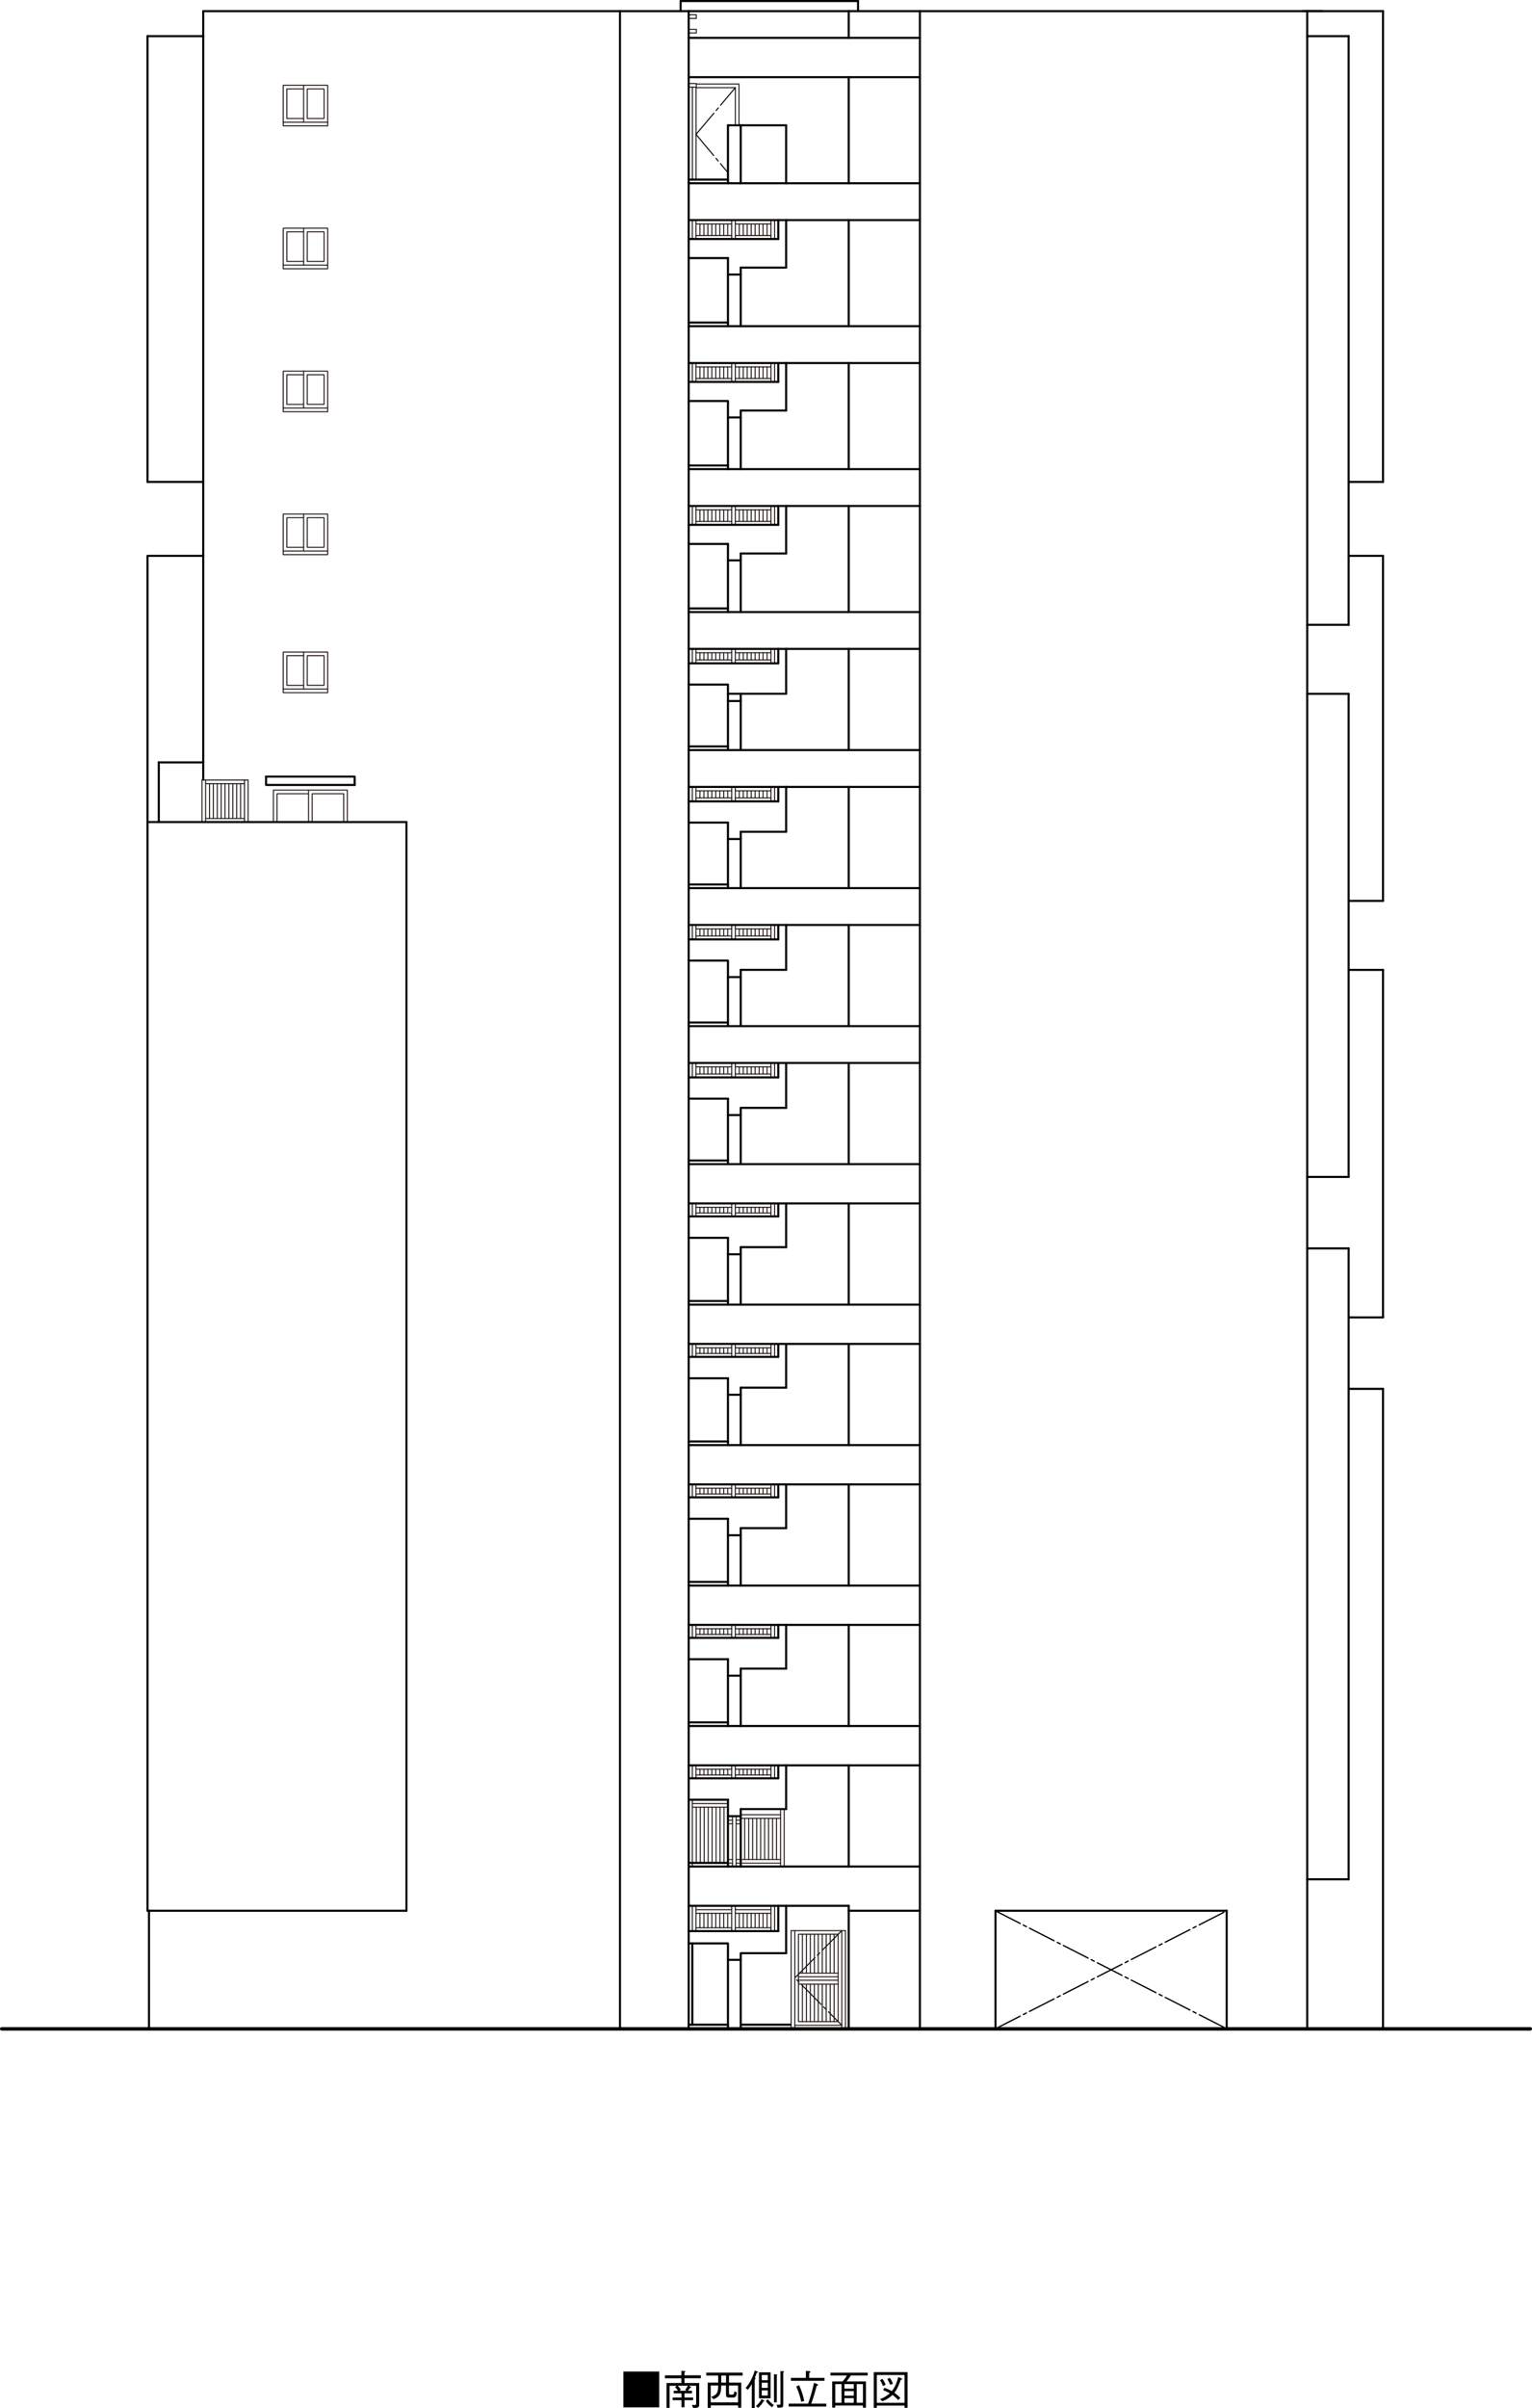 <?xml version="1.0" encoding="UTF-8"?> <svg xmlns="http://www.w3.org/2000/svg" id="_レイヤー_1" data-name="レイヤー 1" viewBox="0 0 442.35 694.87"><defs><style> .cls-1, .cls-2, .cls-3, .cls-4, ._蟒_迚_螟門_邱4, ._蟒_迚_遐_邱2, .GL_4, .cls-5 { stroke-linejoin: round; } .cls-1, .cls-2, .cls-3, .cls-4, .cls-5 { fill: none; } .cls-1, .cls-2, .cls-3, ._蟒_迚_螟門_邱4, ._蟒_迚_遐_邱2, .GL_4, .cls-5 { stroke-linecap: round; } .cls-1, .cls-2, .cls-4, ._蟒_迚_螟門_邱4, ._蟒_迚_遐_邱2, .GL_4, .cls-5 { stroke: #000; } .cls-2, .cls-4, ._蟒_迚_螟門_邱4 { stroke-width: .6px; } .cls-3 { stroke: #231815; } .cls-3, ._蟒_迚_遐_邱2, .cls-5 { stroke-width: .3px; } ._蟒_迚_遐_邱2, .cls-5 { stroke-dasharray: 0 0 0 0 8 1 1 1; } </style></defs><line class="cls-5" x1="287.44" y1="551.43" x2="354.19" y2="585.44"></line><line class="cls-5" x1="200.97" y1="38.78" x2="210.19" y2="49.82"></line><line class="cls-5" x1="287.44" y1="585.44" x2="354.19" y2="551.43"></line><g><rect class="cls-3" x="81.78" y="188.17" width="12.83" height="11.71"></rect><rect class="cls-3" x="88.72" y="189.21" width="4.84" height="8.54"></rect><line class="cls-3" x1="81.78" y1="198.82" x2="94.61" y2="198.82"></line><polyline class="cls-3" points="87.67 189.21 82.83 189.21 82.83 197.76 87.67 197.76"></polyline><line class="cls-3" x1="87.67" y1="198.82" x2="87.67" y2="188.17"></line></g><g><rect class="cls-3" x="81.78" y="148.34" width="12.83" height="11.71"></rect><rect class="cls-3" x="88.72" y="149.39" width="4.84" height="8.54"></rect><line class="cls-3" x1="81.78" y1="159" x2="94.61" y2="159"></line><polyline class="cls-3" points="87.67 149.39 82.83 149.39 82.83 157.93 87.67 157.93"></polyline><line class="cls-3" x1="87.67" y1="159" x2="87.67" y2="148.34"></line></g><g><rect class="cls-3" x="81.78" y="107.1" width="12.83" height="11.71"></rect><rect class="cls-3" x="88.72" y="108.14" width="4.84" height="8.54"></rect><line class="cls-3" x1="81.78" y1="117.75" x2="94.61" y2="117.75"></line><polyline class="cls-3" points="87.67 108.14 82.83 108.14 82.83 116.69 87.67 116.69"></polyline><line class="cls-3" x1="87.67" y1="117.75" x2="87.67" y2="107.1"></line></g><g><rect class="cls-3" x="81.78" y="65.85" width="12.83" height="11.71"></rect><rect class="cls-3" x="88.72" y="66.9" width="4.84" height="8.54"></rect><line class="cls-3" x1="81.78" y1="76.51" x2="94.61" y2="76.51"></line><polyline class="cls-3" points="87.67 66.9 82.83 66.9 82.83 75.44 87.67 75.44"></polyline><line class="cls-3" x1="87.67" y1="76.51" x2="87.67" y2="65.85"></line></g><g><rect class="cls-3" x="81.78" y="24.61" width="12.83" height="11.71"></rect><rect class="cls-3" x="88.72" y="25.66" width="4.84" height="8.54"></rect><line class="cls-3" x1="81.78" y1="35.27" x2="94.61" y2="35.27"></line><polyline class="cls-3" points="87.67 25.66 82.83 25.66 82.83 34.2 87.67 34.2"></polyline><line class="cls-3" x1="87.67" y1="35.27" x2="87.67" y2="24.61"></line></g><g><polyline class="cls-3" points="100.28 237.21 100.28 227.99 78.95 227.99 78.95 237.21"></polyline><polyline class="cls-3" points="90.14 237.21 90.14 229.04 99.23 229.04 99.23 237.21"></polyline><polyline class="cls-3" points="89.09 229.04 80 229.04 80 237.21"></polyline><line class="cls-3" x1="89.09" y1="237.21" x2="89.09" y2="227.99"></line></g><polyline class="cls-3" points="201.07 24.25 213.37 24.25 213.37 36.23"></polyline><line class="cls-3" x1="199.92" y1="51.9" x2="199.92" y2="25.16"></line><polyline class="cls-3" points="200.97 51.9 200.97 25.3 212.32 25.3 212.32 36.23"></polyline><line class="cls-5" x1="200.97" y1="38.78" x2="212.32" y2="25.3"></line><polyline class="cls-5" points="243.05 557.1 229.5 570.74 243.05 584.39"></polyline><g><g><line class="cls-3" x1="222.62" y1="69.03" x2="222.62" y2="63.58"></line><line class="cls-3" x1="223.67" y1="63.58" x2="223.67" y2="69.03"></line></g><line class="cls-3" x1="199.9" y1="69.03" x2="199.9" y2="63.58"></line><line class="cls-3" x1="200.95" y1="63.58" x2="200.95" y2="69.03"></line><line class="cls-3" x1="211.26" y1="69.03" x2="211.26" y2="63.58"></line><line class="cls-3" x1="212.31" y1="63.58" x2="212.31" y2="69.03"></line><g><line class="cls-3" x1="200.95" y1="64.63" x2="211.26" y2="64.63"></line><line class="cls-3" x1="211.26" y1="67.98" x2="200.95" y2="67.98"></line><line class="cls-3" x1="210.12" y1="64.63" x2="210.12" y2="67.98"></line><line class="cls-3" x1="208.97" y1="64.63" x2="208.97" y2="67.98"></line><line class="cls-3" x1="207.83" y1="64.63" x2="207.83" y2="67.98"></line><line class="cls-3" x1="206.68" y1="64.63" x2="206.68" y2="67.98"></line><line class="cls-3" x1="205.53" y1="64.63" x2="205.53" y2="67.98"></line><line class="cls-3" x1="204.39" y1="64.63" x2="204.39" y2="67.98"></line><line class="cls-3" x1="203.24" y1="64.63" x2="203.24" y2="67.98"></line><line class="cls-3" x1="202.1" y1="64.63" x2="202.1" y2="67.98"></line></g><g><line class="cls-3" x1="212.31" y1="64.63" x2="222.62" y2="64.63"></line><line class="cls-3" x1="222.62" y1="67.98" x2="212.31" y2="67.98"></line><line class="cls-3" x1="221.48" y1="64.63" x2="221.48" y2="67.98"></line><line class="cls-3" x1="220.33" y1="64.63" x2="220.33" y2="67.98"></line><line class="cls-3" x1="219.19" y1="64.63" x2="219.19" y2="67.98"></line><line class="cls-3" x1="218.04" y1="64.63" x2="218.04" y2="67.98"></line><line class="cls-3" x1="216.9" y1="64.63" x2="216.9" y2="67.98"></line><line class="cls-3" x1="215.75" y1="64.63" x2="215.75" y2="67.98"></line><line class="cls-3" x1="214.6" y1="64.63" x2="214.6" y2="67.98"></line><line class="cls-3" x1="213.46" y1="64.63" x2="213.46" y2="67.98"></line></g></g><g><g><line class="cls-3" x1="222.62" y1="110.27" x2="222.62" y2="104.83"></line><line class="cls-3" x1="223.67" y1="104.83" x2="223.67" y2="110.27"></line></g><line class="cls-3" x1="199.9" y1="110.27" x2="199.9" y2="104.83"></line><line class="cls-3" x1="200.95" y1="104.83" x2="200.95" y2="110.27"></line><line class="cls-3" x1="211.26" y1="110.27" x2="211.26" y2="104.83"></line><line class="cls-3" x1="212.31" y1="104.83" x2="212.31" y2="110.27"></line><g><line class="cls-3" x1="200.95" y1="105.88" x2="211.26" y2="105.88"></line><line class="cls-3" x1="211.26" y1="109.22" x2="200.95" y2="109.22"></line><line class="cls-3" x1="210.12" y1="105.88" x2="210.12" y2="109.22"></line><line class="cls-3" x1="208.97" y1="105.88" x2="208.97" y2="109.22"></line><line class="cls-3" x1="207.83" y1="105.88" x2="207.83" y2="109.22"></line><line class="cls-3" x1="206.68" y1="105.88" x2="206.68" y2="109.22"></line><line class="cls-3" x1="205.53" y1="105.88" x2="205.53" y2="109.22"></line><line class="cls-3" x1="204.39" y1="105.88" x2="204.39" y2="109.22"></line><line class="cls-3" x1="203.24" y1="105.88" x2="203.24" y2="109.22"></line><line class="cls-3" x1="202.1" y1="105.88" x2="202.1" y2="109.22"></line></g><g><line class="cls-3" x1="212.31" y1="105.88" x2="222.62" y2="105.88"></line><line class="cls-3" x1="222.62" y1="109.22" x2="212.31" y2="109.22"></line><line class="cls-3" x1="221.48" y1="105.88" x2="221.48" y2="109.22"></line><line class="cls-3" x1="220.33" y1="105.88" x2="220.33" y2="109.22"></line><line class="cls-3" x1="219.19" y1="105.88" x2="219.19" y2="109.22"></line><line class="cls-3" x1="218.04" y1="105.88" x2="218.04" y2="109.22"></line><line class="cls-3" x1="216.9" y1="105.88" x2="216.9" y2="109.22"></line><line class="cls-3" x1="215.75" y1="105.88" x2="215.75" y2="109.22"></line><line class="cls-3" x1="214.6" y1="105.88" x2="214.6" y2="109.22"></line><line class="cls-3" x1="213.46" y1="105.88" x2="213.46" y2="109.22"></line></g></g><g><g><line class="cls-3" x1="222.62" y1="151.51" x2="222.62" y2="146.07"></line><line class="cls-3" x1="223.67" y1="146.07" x2="223.67" y2="151.51"></line></g><line class="cls-3" x1="199.9" y1="151.51" x2="199.9" y2="146.07"></line><line class="cls-3" x1="200.95" y1="146.07" x2="200.95" y2="151.51"></line><line class="cls-3" x1="211.26" y1="151.51" x2="211.26" y2="146.07"></line><line class="cls-3" x1="212.31" y1="146.07" x2="212.31" y2="151.51"></line><g><line class="cls-3" x1="200.95" y1="147.12" x2="211.26" y2="147.12"></line><line class="cls-3" x1="211.26" y1="150.47" x2="200.95" y2="150.47"></line><line class="cls-3" x1="210.12" y1="147.12" x2="210.12" y2="150.47"></line><line class="cls-3" x1="208.97" y1="147.12" x2="208.97" y2="150.47"></line><line class="cls-3" x1="207.83" y1="147.12" x2="207.83" y2="150.47"></line><line class="cls-3" x1="206.68" y1="147.12" x2="206.68" y2="150.47"></line><line class="cls-3" x1="205.53" y1="147.12" x2="205.53" y2="150.47"></line><line class="cls-3" x1="204.39" y1="147.12" x2="204.39" y2="150.47"></line><line class="cls-3" x1="203.24" y1="147.12" x2="203.24" y2="150.47"></line><line class="cls-3" x1="202.1" y1="147.12" x2="202.1" y2="150.47"></line></g><g><line class="cls-3" x1="212.31" y1="147.12" x2="222.62" y2="147.12"></line><line class="cls-3" x1="222.62" y1="150.47" x2="212.31" y2="150.47"></line><line class="cls-3" x1="221.48" y1="147.12" x2="221.48" y2="150.47"></line><line class="cls-3" x1="220.33" y1="147.12" x2="220.33" y2="150.47"></line><line class="cls-3" x1="219.19" y1="147.12" x2="219.19" y2="150.47"></line><line class="cls-3" x1="218.04" y1="147.12" x2="218.04" y2="150.47"></line><line class="cls-3" x1="216.9" y1="147.12" x2="216.9" y2="150.47"></line><line class="cls-3" x1="215.75" y1="147.12" x2="215.75" y2="150.47"></line><line class="cls-3" x1="214.6" y1="147.12" x2="214.6" y2="150.47"></line><line class="cls-3" x1="213.46" y1="147.12" x2="213.46" y2="150.47"></line></g></g><g><g><line class="cls-3" x1="222.62" y1="191.48" x2="222.62" y2="187.32"></line><line class="cls-3" x1="223.67" y1="187.32" x2="223.67" y2="191.48"></line></g><line class="cls-3" x1="199.9" y1="191.48" x2="199.9" y2="187.32"></line><line class="cls-3" x1="200.95" y1="187.32" x2="200.95" y2="191.48"></line><line class="cls-3" x1="211.26" y1="191.48" x2="211.26" y2="187.32"></line><line class="cls-3" x1="212.31" y1="187.32" x2="212.31" y2="191.48"></line><g><line class="cls-3" x1="200.95" y1="188.36" x2="211.26" y2="188.36"></line><line class="cls-3" x1="211.26" y1="190.43" x2="200.95" y2="190.43"></line><line class="cls-3" x1="210.12" y1="188.36" x2="210.12" y2="190.43"></line><line class="cls-3" x1="208.97" y1="188.36" x2="208.97" y2="190.43"></line><line class="cls-3" x1="207.83" y1="188.36" x2="207.83" y2="190.43"></line><line class="cls-3" x1="206.68" y1="188.36" x2="206.68" y2="190.43"></line><line class="cls-3" x1="205.53" y1="188.36" x2="205.53" y2="190.43"></line><line class="cls-3" x1="204.39" y1="188.36" x2="204.39" y2="190.43"></line><line class="cls-3" x1="203.24" y1="188.36" x2="203.24" y2="190.43"></line><line class="cls-3" x1="202.1" y1="188.36" x2="202.1" y2="190.43"></line></g><g><line class="cls-3" x1="212.31" y1="188.36" x2="222.62" y2="188.36"></line><line class="cls-3" x1="222.62" y1="190.43" x2="212.31" y2="190.43"></line><line class="cls-3" x1="221.48" y1="188.36" x2="221.48" y2="190.43"></line><line class="cls-3" x1="220.33" y1="188.36" x2="220.33" y2="190.43"></line><line class="cls-3" x1="219.19" y1="188.36" x2="219.19" y2="190.43"></line><line class="cls-3" x1="218.04" y1="188.36" x2="218.04" y2="190.43"></line><line class="cls-3" x1="216.9" y1="188.36" x2="216.9" y2="190.43"></line><line class="cls-3" x1="215.75" y1="188.36" x2="215.75" y2="190.43"></line><line class="cls-3" x1="214.6" y1="188.36" x2="214.6" y2="190.43"></line><line class="cls-3" x1="213.46" y1="188.36" x2="213.46" y2="190.43"></line></g></g><g><g><line class="cls-3" x1="222.62" y1="231.31" x2="222.62" y2="227.14"></line><line class="cls-3" x1="223.67" y1="227.14" x2="223.67" y2="231.31"></line></g><line class="cls-3" x1="199.9" y1="231.31" x2="199.9" y2="227.14"></line><line class="cls-3" x1="200.95" y1="227.14" x2="200.95" y2="231.31"></line><line class="cls-3" x1="211.26" y1="231.31" x2="211.26" y2="227.14"></line><line class="cls-3" x1="212.31" y1="227.14" x2="212.31" y2="231.31"></line><g><line class="cls-3" x1="200.95" y1="228.19" x2="211.26" y2="228.19"></line><line class="cls-3" x1="211.26" y1="230.26" x2="200.95" y2="230.26"></line><line class="cls-3" x1="210.12" y1="228.19" x2="210.12" y2="230.26"></line><line class="cls-3" x1="208.97" y1="228.19" x2="208.97" y2="230.26"></line><line class="cls-3" x1="207.83" y1="228.19" x2="207.83" y2="230.26"></line><line class="cls-3" x1="206.68" y1="228.19" x2="206.68" y2="230.26"></line><line class="cls-3" x1="205.53" y1="228.19" x2="205.53" y2="230.26"></line><line class="cls-3" x1="204.39" y1="228.19" x2="204.39" y2="230.26"></line><line class="cls-3" x1="203.24" y1="228.19" x2="203.24" y2="230.26"></line><line class="cls-3" x1="202.1" y1="228.19" x2="202.1" y2="230.26"></line></g><g><line class="cls-3" x1="212.31" y1="228.19" x2="222.62" y2="228.19"></line><line class="cls-3" x1="222.62" y1="230.26" x2="212.31" y2="230.26"></line><line class="cls-3" x1="221.48" y1="228.19" x2="221.48" y2="230.26"></line><line class="cls-3" x1="220.33" y1="228.19" x2="220.33" y2="230.26"></line><line class="cls-3" x1="219.19" y1="228.19" x2="219.19" y2="230.26"></line><line class="cls-3" x1="218.04" y1="228.19" x2="218.04" y2="230.26"></line><line class="cls-3" x1="216.9" y1="228.19" x2="216.9" y2="230.26"></line><line class="cls-3" x1="215.75" y1="228.19" x2="215.75" y2="230.26"></line><line class="cls-3" x1="214.6" y1="228.19" x2="214.6" y2="230.26"></line><line class="cls-3" x1="213.46" y1="228.19" x2="213.46" y2="230.26"></line></g></g><g><g><line class="cls-3" x1="222.62" y1="271.14" x2="222.62" y2="266.97"></line><line class="cls-3" x1="223.67" y1="266.97" x2="223.67" y2="271.14"></line></g><line class="cls-3" x1="199.9" y1="271.14" x2="199.9" y2="266.97"></line><line class="cls-3" x1="200.95" y1="266.97" x2="200.95" y2="271.14"></line><line class="cls-3" x1="211.26" y1="271.14" x2="211.26" y2="266.97"></line><line class="cls-3" x1="212.31" y1="266.97" x2="212.31" y2="271.14"></line><g><line class="cls-3" x1="200.95" y1="268.02" x2="211.26" y2="268.02"></line><line class="cls-3" x1="211.26" y1="270.09" x2="200.95" y2="270.09"></line><line class="cls-3" x1="210.12" y1="268.02" x2="210.12" y2="270.09"></line><line class="cls-3" x1="208.97" y1="268.02" x2="208.97" y2="270.09"></line><line class="cls-3" x1="207.83" y1="268.02" x2="207.83" y2="270.09"></line><line class="cls-3" x1="206.68" y1="268.02" x2="206.68" y2="270.09"></line><line class="cls-3" x1="205.53" y1="268.02" x2="205.53" y2="270.09"></line><line class="cls-3" x1="204.39" y1="268.02" x2="204.39" y2="270.09"></line><line class="cls-3" x1="203.24" y1="268.02" x2="203.24" y2="270.09"></line><line class="cls-3" x1="202.1" y1="268.02" x2="202.1" y2="270.09"></line></g><g><line class="cls-3" x1="212.31" y1="268.02" x2="222.62" y2="268.02"></line><line class="cls-3" x1="222.62" y1="270.09" x2="212.31" y2="270.09"></line><line class="cls-3" x1="221.48" y1="268.02" x2="221.48" y2="270.09"></line><line class="cls-3" x1="220.33" y1="268.02" x2="220.33" y2="270.09"></line><line class="cls-3" x1="219.19" y1="268.02" x2="219.19" y2="270.09"></line><line class="cls-3" x1="218.04" y1="268.02" x2="218.04" y2="270.09"></line><line class="cls-3" x1="216.9" y1="268.02" x2="216.9" y2="270.09"></line><line class="cls-3" x1="215.75" y1="268.02" x2="215.75" y2="270.09"></line><line class="cls-3" x1="214.6" y1="268.02" x2="214.6" y2="270.09"></line><line class="cls-3" x1="213.46" y1="268.02" x2="213.46" y2="270.09"></line></g></g><line class="cls-3" x1="58.32" y1="237.21" x2="58.32" y2="225.09"></line><line class="cls-3" x1="59.37" y1="225.09" x2="59.37" y2="237.21"></line><line class="cls-3" x1="70.58" y1="237.21" x2="70.58" y2="225.09"></line><line class="cls-3" x1="71.63" y1="225.09" x2="71.63" y2="237.21"></line><line class="cls-3" x1="58.32" y1="225.09" x2="71.63" y2="225.09"></line><line class="cls-3" x1="59.37" y1="226.14" x2="70.58" y2="226.14"></line><line class="cls-3" x1="70.58" y1="236.16" x2="59.37" y2="236.16"></line><line class="cls-3" x1="68.34" y1="226.14" x2="68.34" y2="236.16"></line><line class="cls-3" x1="69.46" y1="226.14" x2="69.46" y2="236.16"></line><line class="cls-3" x1="67.22" y1="226.14" x2="67.22" y2="236.16"></line><line class="cls-3" x1="66.09" y1="226.14" x2="66.09" y2="236.16"></line><line class="cls-3" x1="64.97" y1="226.14" x2="64.97" y2="236.16"></line><line class="cls-3" x1="63.85" y1="226.14" x2="63.85" y2="236.16"></line><line class="cls-3" x1="62.73" y1="226.14" x2="62.73" y2="236.16"></line><line class="cls-3" x1="61.61" y1="226.14" x2="61.61" y2="236.16"></line><line class="cls-3" x1="60.49" y1="226.14" x2="60.49" y2="236.16"></line><g><g><line class="cls-3" x1="222.62" y1="310.96" x2="222.62" y2="306.8"></line><line class="cls-3" x1="223.67" y1="306.8" x2="223.67" y2="310.96"></line></g><line class="cls-3" x1="199.9" y1="310.96" x2="199.9" y2="306.8"></line><line class="cls-3" x1="200.95" y1="306.8" x2="200.95" y2="310.96"></line><line class="cls-3" x1="211.26" y1="310.96" x2="211.26" y2="306.8"></line><line class="cls-3" x1="212.31" y1="306.8" x2="212.31" y2="310.96"></line><g><line class="cls-3" x1="200.95" y1="307.84" x2="211.26" y2="307.84"></line><line class="cls-3" x1="211.26" y1="309.91" x2="200.95" y2="309.91"></line><line class="cls-3" x1="210.12" y1="307.84" x2="210.12" y2="309.91"></line><line class="cls-3" x1="208.97" y1="307.84" x2="208.97" y2="309.91"></line><line class="cls-3" x1="207.83" y1="307.84" x2="207.83" y2="309.91"></line><line class="cls-3" x1="206.68" y1="307.84" x2="206.68" y2="309.91"></line><line class="cls-3" x1="205.53" y1="307.84" x2="205.53" y2="309.91"></line><line class="cls-3" x1="204.39" y1="307.84" x2="204.39" y2="309.91"></line><line class="cls-3" x1="203.24" y1="307.84" x2="203.24" y2="309.91"></line><line class="cls-3" x1="202.1" y1="307.84" x2="202.1" y2="309.91"></line></g><g><line class="cls-3" x1="212.31" y1="307.84" x2="222.62" y2="307.84"></line><line class="cls-3" x1="222.62" y1="309.91" x2="212.31" y2="309.91"></line><line class="cls-3" x1="221.48" y1="307.84" x2="221.48" y2="309.91"></line><line class="cls-3" x1="220.33" y1="307.84" x2="220.33" y2="309.91"></line><line class="cls-3" x1="219.19" y1="307.84" x2="219.19" y2="309.91"></line><line class="cls-3" x1="218.04" y1="307.84" x2="218.04" y2="309.91"></line><line class="cls-3" x1="216.9" y1="307.84" x2="216.9" y2="309.91"></line><line class="cls-3" x1="215.75" y1="307.84" x2="215.75" y2="309.91"></line><line class="cls-3" x1="214.6" y1="307.84" x2="214.6" y2="309.91"></line><line class="cls-3" x1="213.46" y1="307.84" x2="213.46" y2="309.91"></line></g></g><g><g><line class="cls-3" x1="222.62" y1="351.07" x2="222.62" y2="347.33"></line><line class="cls-3" x1="223.67" y1="347.33" x2="223.67" y2="351.07"></line></g><line class="cls-3" x1="199.9" y1="351.07" x2="199.9" y2="347.33"></line><line class="cls-3" x1="200.95" y1="347.33" x2="200.95" y2="351.07"></line><line class="cls-3" x1="211.26" y1="351.07" x2="211.26" y2="347.33"></line><line class="cls-3" x1="212.31" y1="347.33" x2="212.31" y2="351.07"></line><g><line class="cls-3" x1="200.95" y1="348.38" x2="211.26" y2="348.38"></line><line class="cls-3" x1="211.26" y1="350.03" x2="200.95" y2="350.03"></line><line class="cls-3" x1="210.12" y1="348.38" x2="210.12" y2="350.03"></line><line class="cls-3" x1="208.97" y1="348.38" x2="208.97" y2="350.03"></line><line class="cls-3" x1="207.83" y1="348.38" x2="207.83" y2="350.03"></line><line class="cls-3" x1="206.68" y1="348.38" x2="206.68" y2="350.03"></line><line class="cls-3" x1="205.53" y1="348.38" x2="205.53" y2="350.03"></line><line class="cls-3" x1="204.39" y1="348.38" x2="204.39" y2="350.03"></line><line class="cls-3" x1="203.24" y1="348.38" x2="203.24" y2="350.03"></line><line class="cls-3" x1="202.1" y1="348.38" x2="202.1" y2="350.03"></line></g><g><line class="cls-3" x1="212.31" y1="348.38" x2="222.62" y2="348.38"></line><line class="cls-3" x1="222.62" y1="350.03" x2="212.31" y2="350.03"></line><line class="cls-3" x1="221.48" y1="348.38" x2="221.48" y2="350.03"></line><line class="cls-3" x1="220.33" y1="348.38" x2="220.33" y2="350.03"></line><line class="cls-3" x1="219.19" y1="348.38" x2="219.19" y2="350.03"></line><line class="cls-3" x1="218.04" y1="348.38" x2="218.04" y2="350.03"></line><line class="cls-3" x1="216.9" y1="348.38" x2="216.9" y2="350.03"></line><line class="cls-3" x1="215.75" y1="348.38" x2="215.75" y2="350.03"></line><line class="cls-3" x1="214.6" y1="348.38" x2="214.6" y2="350.03"></line><line class="cls-3" x1="213.46" y1="348.38" x2="213.46" y2="350.03"></line></g></g><g><g><line class="cls-3" x1="222.62" y1="391.61" x2="222.62" y2="387.87"></line><line class="cls-3" x1="223.67" y1="387.87" x2="223.67" y2="391.61"></line></g><line class="cls-3" x1="199.9" y1="391.61" x2="199.9" y2="387.87"></line><line class="cls-3" x1="200.95" y1="387.87" x2="200.95" y2="391.61"></line><line class="cls-3" x1="211.26" y1="391.61" x2="211.26" y2="387.87"></line><line class="cls-3" x1="212.31" y1="387.87" x2="212.31" y2="391.61"></line><g><line class="cls-3" x1="200.95" y1="388.92" x2="211.26" y2="388.92"></line><line class="cls-3" x1="211.26" y1="390.56" x2="200.95" y2="390.56"></line><line class="cls-3" x1="210.12" y1="388.92" x2="210.12" y2="390.56"></line><line class="cls-3" x1="208.97" y1="388.92" x2="208.97" y2="390.56"></line><line class="cls-3" x1="207.83" y1="388.92" x2="207.83" y2="390.56"></line><line class="cls-3" x1="206.68" y1="388.92" x2="206.68" y2="390.56"></line><line class="cls-3" x1="205.53" y1="388.92" x2="205.53" y2="390.56"></line><line class="cls-3" x1="204.39" y1="388.92" x2="204.39" y2="390.56"></line><line class="cls-3" x1="203.24" y1="388.92" x2="203.24" y2="390.56"></line><line class="cls-3" x1="202.1" y1="388.92" x2="202.1" y2="390.56"></line></g><g><line class="cls-3" x1="212.31" y1="388.92" x2="222.62" y2="388.92"></line><line class="cls-3" x1="222.62" y1="390.56" x2="212.31" y2="390.56"></line><line class="cls-3" x1="221.48" y1="388.92" x2="221.48" y2="390.56"></line><line class="cls-3" x1="220.33" y1="388.92" x2="220.33" y2="390.56"></line><line class="cls-3" x1="219.19" y1="388.92" x2="219.19" y2="390.56"></line><line class="cls-3" x1="218.04" y1="388.92" x2="218.04" y2="390.56"></line><line class="cls-3" x1="216.9" y1="388.92" x2="216.9" y2="390.56"></line><line class="cls-3" x1="215.75" y1="388.92" x2="215.75" y2="390.56"></line><line class="cls-3" x1="214.6" y1="388.92" x2="214.6" y2="390.56"></line><line class="cls-3" x1="213.46" y1="388.92" x2="213.46" y2="390.56"></line></g></g><g><g><line class="cls-3" x1="222.62" y1="432.14" x2="222.62" y2="428.4"></line><line class="cls-3" x1="223.67" y1="428.4" x2="223.67" y2="432.14"></line></g><line class="cls-3" x1="199.9" y1="432.14" x2="199.9" y2="428.4"></line><line class="cls-3" x1="200.95" y1="428.4" x2="200.95" y2="432.14"></line><line class="cls-3" x1="211.26" y1="432.14" x2="211.26" y2="428.4"></line><line class="cls-3" x1="212.31" y1="428.4" x2="212.31" y2="432.14"></line><g><line class="cls-3" x1="200.95" y1="429.45" x2="211.26" y2="429.45"></line><line class="cls-3" x1="211.26" y1="431.1" x2="200.95" y2="431.1"></line><line class="cls-3" x1="210.12" y1="429.45" x2="210.12" y2="431.1"></line><line class="cls-3" x1="208.97" y1="429.45" x2="208.97" y2="431.1"></line><line class="cls-3" x1="207.83" y1="429.45" x2="207.83" y2="431.1"></line><line class="cls-3" x1="206.68" y1="429.45" x2="206.68" y2="431.1"></line><line class="cls-3" x1="205.53" y1="429.45" x2="205.53" y2="431.1"></line><line class="cls-3" x1="204.39" y1="429.45" x2="204.39" y2="431.1"></line><line class="cls-3" x1="203.24" y1="429.45" x2="203.24" y2="431.1"></line><line class="cls-3" x1="202.1" y1="429.45" x2="202.1" y2="431.1"></line></g><g><line class="cls-3" x1="212.31" y1="429.45" x2="222.62" y2="429.45"></line><line class="cls-3" x1="222.62" y1="431.1" x2="212.31" y2="431.1"></line><line class="cls-3" x1="221.48" y1="429.45" x2="221.48" y2="431.1"></line><line class="cls-3" x1="220.33" y1="429.45" x2="220.33" y2="431.1"></line><line class="cls-3" x1="219.19" y1="429.45" x2="219.19" y2="431.1"></line><line class="cls-3" x1="218.04" y1="429.45" x2="218.04" y2="431.1"></line><line class="cls-3" x1="216.9" y1="429.45" x2="216.9" y2="431.1"></line><line class="cls-3" x1="215.75" y1="429.45" x2="215.75" y2="431.1"></line><line class="cls-3" x1="214.6" y1="429.45" x2="214.6" y2="431.1"></line><line class="cls-3" x1="213.46" y1="429.45" x2="213.46" y2="431.1"></line></g></g><g><g><line class="cls-3" x1="222.62" y1="472.68" x2="222.62" y2="468.94"></line><line class="cls-3" x1="223.67" y1="468.94" x2="223.67" y2="472.68"></line></g><line class="cls-3" x1="199.9" y1="472.68" x2="199.9" y2="468.94"></line><line class="cls-3" x1="200.95" y1="468.94" x2="200.95" y2="472.68"></line><line class="cls-3" x1="211.26" y1="472.68" x2="211.26" y2="468.94"></line><line class="cls-3" x1="212.31" y1="468.94" x2="212.31" y2="472.68"></line><g><line class="cls-3" x1="200.95" y1="469.99" x2="211.26" y2="469.99"></line><line class="cls-3" x1="211.26" y1="471.63" x2="200.95" y2="471.63"></line><line class="cls-3" x1="210.12" y1="469.99" x2="210.12" y2="471.63"></line><line class="cls-3" x1="208.97" y1="469.99" x2="208.97" y2="471.63"></line><line class="cls-3" x1="207.83" y1="469.99" x2="207.83" y2="471.63"></line><line class="cls-3" x1="206.68" y1="469.99" x2="206.68" y2="471.63"></line><line class="cls-3" x1="205.53" y1="469.99" x2="205.53" y2="471.63"></line><line class="cls-3" x1="204.39" y1="469.99" x2="204.39" y2="471.63"></line><line class="cls-3" x1="203.24" y1="469.99" x2="203.24" y2="471.63"></line><line class="cls-3" x1="202.1" y1="469.99" x2="202.1" y2="471.63"></line></g><g><line class="cls-3" x1="212.31" y1="469.99" x2="222.62" y2="469.99"></line><line class="cls-3" x1="222.62" y1="471.63" x2="212.31" y2="471.63"></line><line class="cls-3" x1="221.48" y1="469.99" x2="221.48" y2="471.63"></line><line class="cls-3" x1="220.33" y1="469.99" x2="220.33" y2="471.63"></line><line class="cls-3" x1="219.19" y1="469.99" x2="219.19" y2="471.63"></line><line class="cls-3" x1="218.04" y1="469.99" x2="218.04" y2="471.63"></line><line class="cls-3" x1="216.9" y1="469.99" x2="216.9" y2="471.63"></line><line class="cls-3" x1="215.75" y1="469.99" x2="215.75" y2="471.63"></line><line class="cls-3" x1="214.6" y1="469.99" x2="214.6" y2="471.63"></line><line class="cls-3" x1="213.46" y1="469.99" x2="213.46" y2="471.63"></line></g></g><g><g><line class="cls-3" x1="222.62" y1="513.22" x2="222.62" y2="509.47"></line><line class="cls-3" x1="223.67" y1="509.47" x2="223.67" y2="513.22"></line></g><line class="cls-3" x1="199.9" y1="513.22" x2="199.9" y2="509.47"></line><line class="cls-3" x1="200.95" y1="509.47" x2="200.95" y2="513.22"></line><line class="cls-3" x1="211.26" y1="513.22" x2="211.26" y2="509.47"></line><line class="cls-3" x1="212.31" y1="509.47" x2="212.31" y2="513.22"></line><g><line class="cls-3" x1="200.95" y1="510.52" x2="211.26" y2="510.52"></line><line class="cls-3" x1="211.26" y1="512.17" x2="200.95" y2="512.17"></line><line class="cls-3" x1="210.12" y1="510.52" x2="210.12" y2="512.17"></line><line class="cls-3" x1="208.97" y1="510.52" x2="208.97" y2="512.17"></line><line class="cls-3" x1="207.83" y1="510.52" x2="207.83" y2="512.17"></line><line class="cls-3" x1="206.68" y1="510.52" x2="206.68" y2="512.17"></line><line class="cls-3" x1="205.53" y1="510.52" x2="205.53" y2="512.17"></line><line class="cls-3" x1="204.39" y1="510.52" x2="204.39" y2="512.17"></line><line class="cls-3" x1="203.24" y1="510.52" x2="203.24" y2="512.17"></line><line class="cls-3" x1="202.1" y1="510.52" x2="202.1" y2="512.17"></line></g><g><line class="cls-3" x1="212.31" y1="510.52" x2="222.62" y2="510.52"></line><line class="cls-3" x1="222.62" y1="512.17" x2="212.31" y2="512.17"></line><line class="cls-3" x1="221.48" y1="510.52" x2="221.48" y2="512.17"></line><line class="cls-3" x1="220.33" y1="510.52" x2="220.33" y2="512.17"></line><line class="cls-3" x1="219.19" y1="510.52" x2="219.19" y2="512.17"></line><line class="cls-3" x1="218.04" y1="510.52" x2="218.04" y2="512.17"></line><line class="cls-3" x1="216.9" y1="510.52" x2="216.9" y2="512.17"></line><line class="cls-3" x1="215.75" y1="510.52" x2="215.75" y2="512.17"></line><line class="cls-3" x1="214.6" y1="510.52" x2="214.6" y2="512.17"></line><line class="cls-3" x1="213.46" y1="510.52" x2="213.46" y2="512.17"></line></g></g><line class="cls-3" x1="222.62" y1="557.31" x2="222.62" y2="550.01"></line><line class="cls-3" x1="223.67" y1="550.01" x2="223.67" y2="557.31"></line><line class="cls-3" x1="199.9" y1="557.31" x2="199.9" y2="550.01"></line><line class="cls-3" x1="200.95" y1="550.01" x2="200.95" y2="557.31"></line><line class="cls-3" x1="211.26" y1="557.31" x2="211.26" y2="550.01"></line><line class="cls-3" x1="212.31" y1="550.01" x2="212.31" y2="557.31"></line><line class="cls-3" x1="200.95" y1="552.11" x2="211.26" y2="552.11"></line><line class="cls-3" x1="211.26" y1="556.26" x2="200.95" y2="556.26"></line><line class="cls-3" x1="210.12" y1="552.11" x2="210.12" y2="556.26"></line><line class="cls-3" x1="208.97" y1="552.11" x2="208.97" y2="556.26"></line><line class="cls-3" x1="207.83" y1="552.11" x2="207.83" y2="556.26"></line><line class="cls-3" x1="206.68" y1="552.11" x2="206.68" y2="556.26"></line><line class="cls-3" x1="205.53" y1="552.11" x2="205.53" y2="556.26"></line><line class="cls-3" x1="204.39" y1="552.11" x2="204.39" y2="556.26"></line><line class="cls-3" x1="203.24" y1="552.11" x2="203.24" y2="556.26"></line><line class="cls-3" x1="202.1" y1="552.11" x2="202.1" y2="556.26"></line><line class="cls-3" x1="212.31" y1="552.11" x2="222.62" y2="552.11"></line><line class="cls-3" x1="200.95" y1="551.06" x2="211.26" y2="551.06"></line><line class="cls-3" x1="212.31" y1="551.06" x2="222.62" y2="551.06"></line><line class="cls-3" x1="222.62" y1="556.26" x2="212.31" y2="556.26"></line><line class="cls-3" x1="221.48" y1="552.11" x2="221.48" y2="556.26"></line><line class="cls-3" x1="220.33" y1="552.11" x2="220.33" y2="556.26"></line><line class="cls-3" x1="219.19" y1="552.11" x2="219.19" y2="556.26"></line><line class="cls-3" x1="218.04" y1="552.11" x2="218.04" y2="556.26"></line><line class="cls-3" x1="216.9" y1="552.11" x2="216.9" y2="556.26"></line><line class="cls-3" x1="215.75" y1="552.11" x2="215.75" y2="556.26"></line><line class="cls-3" x1="214.6" y1="552.11" x2="214.6" y2="556.26"></line><line class="cls-3" x1="213.46" y1="552.11" x2="213.46" y2="556.26"></line><g><g><line class="cls-3" x1="212.56" y1="537.62" x2="225.37" y2="537.62"></line><line class="cls-3" x1="212.56" y1="536.57" x2="225.37" y2="536.57"></line></g><g><line class="cls-3" x1="210.19" y1="537.62" x2="211.51" y2="537.62"></line><line class="cls-3" x1="210.19" y1="536.57" x2="211.51" y2="536.57"></line></g><g><line class="cls-3" x1="210.19" y1="526.27" x2="211.51" y2="526.27"></line><line class="cls-3" x1="210.19" y1="525.22" x2="211.51" y2="525.22"></line></g><g><line class="cls-3" x1="212.56" y1="526.27" x2="213.88" y2="526.27"></line><line class="cls-3" x1="212.56" y1="525.22" x2="213.88" y2="525.22"></line></g><line class="cls-3" x1="213.88" y1="524.7" x2="225.37" y2="524.7"></line><line class="cls-3" x1="213.88" y1="523.65" x2="225.37" y2="523.65"></line><line class="cls-3" x1="199.9" y1="521.49" x2="210.19" y2="521.49"></line><line class="cls-3" x1="199.9" y1="520.44" x2="210.19" y2="520.44"></line><line class="cls-3" x1="199.9" y1="519.39" x2="199.9" y2="538.67"></line><line class="cls-3" x1="226.42" y1="522.09" x2="226.42" y2="538.67"></line><line class="cls-3" x1="225.37" y1="522.09" x2="225.37" y2="538.67"></line><line class="cls-3" x1="224.22" y1="524.7" x2="224.22" y2="536.57"></line><line class="cls-3" x1="223.07" y1="524.7" x2="223.07" y2="536.57"></line><line class="cls-3" x1="221.92" y1="524.7" x2="221.92" y2="536.57"></line><line class="cls-3" x1="220.77" y1="524.7" x2="220.77" y2="536.57"></line><line class="cls-3" x1="219.63" y1="524.7" x2="219.63" y2="536.57"></line><line class="cls-3" x1="218.48" y1="524.7" x2="218.48" y2="536.57"></line><line class="cls-3" x1="217.33" y1="524.7" x2="217.33" y2="536.57"></line><line class="cls-3" x1="216.18" y1="524.7" x2="216.18" y2="536.57"></line><line class="cls-3" x1="215.03" y1="524.7" x2="215.03" y2="536.57"></line><line class="cls-3" x1="210.18" y1="521.49" x2="210.18" y2="537.62"></line><line class="cls-3" x1="209.05" y1="521.49" x2="209.05" y2="537.62"></line><line class="cls-3" x1="207.91" y1="521.49" x2="207.91" y2="537.62"></line><line class="cls-3" x1="206.76" y1="521.49" x2="206.76" y2="537.62"></line><line class="cls-3" x1="205.62" y1="521.49" x2="205.62" y2="537.62"></line><line class="cls-3" x1="204.48" y1="521.49" x2="204.48" y2="537.62"></line><line class="cls-3" x1="203.33" y1="521.49" x2="203.33" y2="537.62"></line><line class="cls-3" x1="202.19" y1="521.49" x2="202.19" y2="537.62"></line><line class="cls-3" x1="201.05" y1="521.49" x2="201.05" y2="537.62"></line><line class="cls-3" x1="212.56" y1="524.14" x2="212.56" y2="538.67"></line><line class="cls-3" x1="211.51" y1="524.14" x2="211.51" y2="538.67"></line></g><line class="cls-3" x1="228.43" y1="585.44" x2="228.43" y2="557.1"></line><line class="cls-3" x1="229.5" y1="557.1" x2="229.5" y2="585.44"></line><line class="cls-3" x1="243.05" y1="585.44" x2="243.05" y2="557.1"></line><line class="cls-3" x1="244.11" y1="557.1" x2="244.11" y2="585.44"></line><line class="cls-3" x1="228.43" y1="557.1" x2="244.11" y2="557.1"></line><line class="cls-3" x1="229.5" y1="584.39" x2="243.05" y2="584.39"></line><rect class="cls-3" x="223.67" y="565.02" width="25.2" height="11.45" transform="translate(807.02 334.47) rotate(90)"></rect><line class="cls-3" x1="230.55" y1="569.35" x2="242" y2="569.35"></line><line class="cls-3" x1="242" y1="570.4" x2="230.55" y2="570.4"></line><line class="cls-3" x1="230.55" y1="571.41" x2="242" y2="571.41"></line><line class="cls-3" x1="242" y1="572.54" x2="230.55" y2="572.54"></line><g><line class="cls-3" x1="231.69" y1="558.14" x2="231.69" y2="569.35"></line><line class="cls-3" x1="232.84" y1="558.14" x2="232.84" y2="569.35"></line><line class="cls-3" x1="233.98" y1="558.14" x2="233.98" y2="569.35"></line><line class="cls-3" x1="235.13" y1="558.14" x2="235.13" y2="569.35"></line><line class="cls-3" x1="236.27" y1="558.14" x2="236.27" y2="569.35"></line><line class="cls-3" x1="237.42" y1="558.14" x2="237.42" y2="569.35"></line><line class="cls-3" x1="238.56" y1="558.14" x2="238.56" y2="569.35"></line><line class="cls-3" x1="239.71" y1="558.14" x2="239.71" y2="569.35"></line><line class="cls-3" x1="240.85" y1="558.14" x2="240.85" y2="569.35"></line></g><g><line class="cls-3" x1="231.69" y1="572.54" x2="231.69" y2="583.34"></line><line class="cls-3" x1="232.84" y1="572.54" x2="232.84" y2="583.34"></line><line class="cls-3" x1="233.98" y1="572.54" x2="233.98" y2="583.34"></line><line class="cls-3" x1="235.13" y1="572.54" x2="235.13" y2="583.34"></line><line class="cls-3" x1="236.27" y1="572.54" x2="236.27" y2="583.34"></line><line class="cls-3" x1="237.42" y1="572.54" x2="237.42" y2="583.34"></line><line class="cls-3" x1="238.56" y1="572.54" x2="238.56" y2="583.34"></line><line class="cls-3" x1="239.71" y1="572.54" x2="239.71" y2="583.34"></line><line class="cls-3" x1="240.85" y1="572.54" x2="240.85" y2="583.34"></line></g><rect class="cls-3" x="198.85" y="4.27" width="2.21" height="1.05"></rect><rect class="cls-3" x="198.85" y="8.45" width="2.21" height="1.05"></rect><rect class="cls-3" x="198.85" y="24.11" width="2.21" height="1.05"></rect><line class="cls-2" x1="381.69" y1="3.21" x2="245.06" y2="3.21"></line><line class="cls-2" x1="376.02" y1="3.21" x2="399.33" y2="3.21"></line><line class="cls-2" x1="287.44" y1="551.36" x2="354.19" y2="551.36"></line><line class="cls-5" x1="287.44" y1="585.37" x2="354.19" y2="551.36"></line><line class="cls-2" x1="117.36" y1="551.36" x2="42.59" y2="551.36"></line><line class="cls-2" x1="198.85" y1="10.93" x2="265.61" y2="10.93"></line><line class="cls-2" x1="198.85" y1="22.27" x2="265.61" y2="22.27"></line><line class="cls-2" x1="265.61" y1="52.88" x2="198.85" y2="52.88"></line><line class="cls-2" x1="265.61" y1="63.51" x2="198.85" y2="63.51"></line><line class="cls-2" x1="265.61" y1="94.13" x2="198.85" y2="94.13"></line><line class="cls-2" x1="265.61" y1="104.76" x2="198.85" y2="104.76"></line><line class="cls-2" x1="265.61" y1="135.37" x2="198.85" y2="135.37"></line><line class="cls-2" x1="265.61" y1="146" x2="198.85" y2="146"></line><line class="cls-2" x1="265.61" y1="176.61" x2="198.85" y2="176.61"></line><line class="cls-2" x1="265.61" y1="187.24" x2="198.85" y2="187.24"></line><line class="cls-2" x1="265.61" y1="216.44" x2="198.85" y2="216.44"></line><line class="cls-2" x1="265.61" y1="227.07" x2="198.85" y2="227.07"></line><line class="cls-2" x1="265.61" y1="256.27" x2="198.85" y2="256.27"></line><line class="cls-2" x1="265.61" y1="266.9" x2="198.85" y2="266.9"></line><line class="cls-2" x1="265.61" y1="296.1" x2="198.85" y2="296.1"></line><line class="cls-2" x1="265.61" y1="306.73" x2="198.85" y2="306.73"></line><line class="cls-2" x1="265.61" y1="335.92" x2="198.85" y2="335.92"></line><line class="cls-2" x1="265.61" y1="347.26" x2="198.85" y2="347.26"></line><line class="cls-2" x1="265.61" y1="376.46" x2="198.85" y2="376.46"></line><line class="cls-2" x1="265.61" y1="387.8" x2="198.85" y2="387.8"></line><line class="cls-2" x1="265.61" y1="416.99" x2="198.85" y2="416.99"></line><line class="cls-2" x1="265.61" y1="428.33" x2="198.85" y2="428.33"></line><line class="cls-2" x1="265.61" y1="457.53" x2="198.85" y2="457.53"></line><line class="cls-2" x1="265.61" y1="468.87" x2="198.85" y2="468.87"></line><line class="cls-2" x1="265.61" y1="498.06" x2="198.85" y2="498.06"></line><line class="cls-2" x1="265.61" y1="509.4" x2="198.85" y2="509.4"></line><line class="cls-2" x1="245.06" y1="468.87" x2="245.06" y2="498.06"></line><line class="cls-2" x1="245.06" y1="428.33" x2="245.06" y2="457.53"></line><line class="cls-2" x1="245.06" y1="387.8" x2="245.06" y2="416.99"></line><line class="cls-2" x1="245.06" y1="347.26" x2="245.06" y2="376.46"></line><line class="cls-2" x1="245.06" y1="306.73" x2="245.06" y2="335.92"></line><line class="cls-2" x1="245.06" y1="296.1" x2="245.06" y2="266.9"></line><line class="cls-2" x1="245.06" y1="256.27" x2="245.06" y2="227.07"></line><line class="cls-2" x1="245.06" y1="216.44" x2="245.06" y2="187.24"></line><line class="cls-2" x1="245.06" y1="176.61" x2="245.06" y2="146"></line><line class="cls-2" x1="245.06" y1="135.37" x2="245.06" y2="104.76"></line><line class="cls-2" x1="245.06" y1="94.13" x2="245.06" y2="63.51"></line><line class="cls-2" x1="245.06" y1="52.88" x2="245.06" y2="22.27"></line><line class="cls-2" x1="245.06" y1="551.36" x2="245.06" y2="549.94"></line><line class="cls-2" x1="198.85" y1="549.94" x2="245.06" y2="549.94"></line><line class="cls-2" x1="245.06" y1="509.4" x2="245.06" y2="538.6"></line><line class="cls-2" x1="265.61" y1="538.6" x2="198.85" y2="538.6"></line><line class="cls-2" x1="265.61" y1="551.36" x2="245.06" y2="551.36"></line><line class="cls-2" x1="43.02" y1="585.37" x2="43.02" y2="551.36"></line><polyline class="cls-2" points="42.59 551.36 42.59 160.39 58.68 160.39"></polyline><line class="cls-2" x1="58.68" y1="139.06" x2="42.59" y2="139.06"></line><line class="cls-2" x1="42.59" y1="10.43" x2="58.68" y2="10.43"></line><line class="cls-2" x1="42.59" y1="139.06" x2="42.59" y2="10.43"></line><line class="cls-2" x1="179.01" y1="585.37" x2="179.01" y2="3.21"></line><line class="cls-2" x1="245.06" y1="10.93" x2="245.06" y2="3.21"></line><line class="cls-2" x1="377.44" y1="3.21" x2="377.44" y2="585.44"></line><line class="cls-2" x1="265.61" y1="3.21" x2="265.61" y2="585.37"></line><line class="cls-2" x1="198.85" y1="585.37" x2="198.85" y2="3.21"></line><line class="cls-2" x1="389.41" y1="542.28" x2="377.44" y2="542.28"></line><line class="cls-2" x1="377.44" y1="180.3" x2="389.41" y2="180.3"></line><line class="cls-2" x1="377.44" y1="339.61" x2="389.41" y2="339.61"></line><line class="cls-2" x1="399.33" y1="259.95" x2="389.41" y2="259.95"></line><line class="cls-2" x1="399.33" y1="380.14" x2="389.41" y2="380.14"></line><line class="cls-2" x1="399.33" y1="139.06" x2="389.41" y2="139.06"></line><line class="cls-2" x1="399.33" y1="139.06" x2="399.33" y2="3.21"></line><line class="cls-2" x1="377.44" y1="200.21" x2="389.41" y2="200.21"></line><line class="cls-2" x1="377.44" y1="360.23" x2="389.41" y2="360.23"></line><line class="cls-2" x1="399.33" y1="585.37" x2="399.33" y2="400.76"></line><line class="cls-2" x1="399.33" y1="160.39" x2="389.41" y2="160.39"></line><line class="cls-2" x1="399.33" y1="279.87" x2="389.41" y2="279.87"></line><line class="cls-2" x1="399.33" y1="400.76" x2="389.41" y2="400.76"></line><line class="cls-2" x1="389.41" y1="360.23" x2="389.41" y2="542.28"></line><line class="cls-2" x1="389.41" y1="200.21" x2="389.41" y2="339.61"></line><line class="cls-2" x1="399.33" y1="259.95" x2="399.33" y2="160.39"></line><line class="cls-2" x1="399.33" y1="380.14" x2="399.33" y2="279.87"></line><line class="cls-2" x1="377.44" y1="10.43" x2="389.41" y2="10.43"></line><line class="cls-2" x1="389.41" y1="180.3" x2="389.41" y2="10.43"></line><polyline class="cls-4" points="198.85 3.21 58.68 3.21 58.68 225.09"></polyline><line class="cls-2" x1="117.36" y1="237.21" x2="42.59" y2="237.21"></line><line class="cls-2" x1="117.36" y1="237.21" x2="117.36" y2="551.36"></line><line class="cls-2" x1="354.19" y1="585.37" x2="354.19" y2="551.36"></line><line class="cls-5" x1="287.44" y1="551.36" x2="354.19" y2="585.37"></line><line class="cls-2" x1="287.44" y1="585.37" x2="287.44" y2="551.36"></line><line class="cls-2" x1="198.85" y1="3.21" x2="245.06" y2="3.21"></line><polyline class="cls-2" points="102.41 226.5 76.82 226.5 76.82 224.1"></polyline><polyline class="cls-2" points="102.41 226.5 102.41 224.1 76.82 224.1"></polyline><line class="cls-2" x1="210.19" y1="175.57" x2="198.85" y2="175.57"></line><line class="cls-2" x1="196.52" y1=".3" x2="247.75" y2=".3"></line><line class="cls-2" x1="213.88" y1="52.88" x2="213.88" y2="36.16"></line><line class="cls-2" x1="210.19" y1="242.11" x2="213.88" y2="242.11"></line><line class="cls-2" x1="210.19" y1="202.29" x2="213.88" y2="202.29"></line><line class="cls-2" x1="210.19" y1="161.7" x2="213.88" y2="161.7"></line><line class="cls-2" x1="210.19" y1="120.46" x2="213.88" y2="120.46"></line><line class="cls-2" x1="210.19" y1="79.22" x2="213.88" y2="79.22"></line><line class="cls-2" x1="210.19" y1="538.6" x2="210.19" y2="519.32"></line><line class="cls-2" x1="210.19" y1="483.53" x2="213.88" y2="483.53"></line><line class="cls-2" x1="210.19" y1="498.06" x2="210.19" y2="478.78"></line><line class="cls-2" x1="210.19" y1="443" x2="213.88" y2="443"></line><line class="cls-2" x1="210.19" y1="457.53" x2="210.19" y2="438.25"></line><line class="cls-2" x1="210.19" y1="402.46" x2="213.88" y2="402.46"></line><line class="cls-2" x1="210.19" y1="416.99" x2="210.19" y2="397.71"></line><line class="cls-2" x1="210.19" y1="361.93" x2="213.88" y2="361.93"></line><line class="cls-2" x1="210.19" y1="376.46" x2="210.19" y2="357.18"></line><line class="cls-2" x1="210.19" y1="321.77" x2="213.88" y2="321.77"></line><line class="cls-2" x1="210.19" y1="281.94" x2="213.88" y2="281.94"></line><line class="cls-2" x1="210.19" y1="52.88" x2="210.19" y2="36.16"></line><line class="cls-2" x1="198.85" y1="51.83" x2="210.19" y2="51.83"></line><line class="cls-2" x1="198.85" y1="93.08" x2="210.19" y2="93.08"></line><line class="cls-2" x1="198.85" y1="134.32" x2="210.19" y2="134.32"></line><polyline class="cls-2" points="210.19 135.37 210.19 115.71 198.85 115.71"></polyline><line class="cls-2" x1="213.88" y1="135.37" x2="213.88" y2="118.46"></line><line class="cls-2" x1="210.19" y1="156.96" x2="198.85" y2="156.96"></line><line class="cls-2" x1="210.19" y1="176.61" x2="210.19" y2="156.96"></line><line class="cls-2" x1="213.88" y1="176.61" x2="213.88" y2="159.71"></line><line class="cls-2" x1="210.19" y1="74.47" x2="198.85" y2="74.47"></line><line class="cls-2" x1="210.19" y1="94.13" x2="210.19" y2="74.47"></line><line class="cls-2" x1="213.88" y1="94.13" x2="213.88" y2="77.22"></line><polyline class="cls-2" points="210.19 216.44 210.19 197.54 198.85 197.54"></polyline><line class="cls-2" x1="213.88" y1="216.44" x2="213.88" y2="200.19"></line><line class="cls-2" x1="198.85" y1="215.39" x2="210.19" y2="215.39"></line><line class="cls-2" x1="210.19" y1="237.37" x2="198.85" y2="237.37"></line><line class="cls-2" x1="210.19" y1="256.27" x2="210.19" y2="237.37"></line><line class="cls-2" x1="213.88" y1="256.27" x2="213.88" y2="240.02"></line><line class="cls-2" x1="198.85" y1="255.22" x2="210.19" y2="255.22"></line><polyline class="cls-2" points="210.19 296.1 210.19 277.19 198.85 277.19"></polyline><line class="cls-2" x1="213.88" y1="296.1" x2="213.88" y2="279.85"></line><line class="cls-2" x1="198.85" y1="295.05" x2="210.19" y2="295.05"></line><line class="cls-2" x1="210.19" y1="317.02" x2="198.85" y2="317.02"></line><line class="cls-2" x1="210.19" y1="335.92" x2="210.19" y2="317.02"></line><line class="cls-2" x1="213.88" y1="335.92" x2="213.88" y2="319.68"></line><line class="cls-2" x1="198.85" y1="334.87" x2="210.19" y2="334.87"></line><line class="cls-2" x1="198.85" y1="375.41" x2="210.19" y2="375.41"></line><line class="cls-2" x1="198.85" y1="357.18" x2="210.19" y2="357.18"></line><line class="cls-2" x1="198.85" y1="397.71" x2="210.19" y2="397.71"></line><line class="cls-2" x1="198.85" y1="415.94" x2="210.19" y2="415.94"></line><line class="cls-2" x1="198.85" y1="438.25" x2="210.19" y2="438.25"></line><line class="cls-2" x1="198.85" y1="456.48" x2="210.19" y2="456.48"></line><line class="cls-2" x1="198.85" y1="478.78" x2="210.19" y2="478.78"></line><line class="cls-2" x1="198.85" y1="497.01" x2="210.19" y2="497.01"></line><line class="cls-2" x1="198.85" y1="519.32" x2="210.19" y2="519.32"></line><line class="cls-2" x1="198.85" y1="537.55" x2="210.19" y2="537.55"></line><line class="cls-2" x1="210.19" y1="565.53" x2="213.88" y2="565.53"></line><polyline class="cls-2" points="198.85 560.78 210.19 560.78 210.19 585.37"></polyline><line class="cls-2" x1="210.19" y1="524.07" x2="213.88" y2="524.07"></line><line class="cls-2" x1="213.88" y1="538.6" x2="213.88" y2="522.02"></line><line class="cls-2" x1="213.88" y1="498.06" x2="213.88" y2="481.49"></line><line class="cls-2" x1="213.88" y1="457.53" x2="213.88" y2="440.95"></line><line class="cls-2" x1="213.88" y1="416.99" x2="213.88" y2="400.42"></line><line class="cls-2" x1="213.88" y1="376.46" x2="213.88" y2="359.88"></line><line class="cls-2" x1="226.99" y1="52.88" x2="226.99" y2="36.16"></line><line class="cls-2" x1="224.72" y1="549.94" x2="224.72" y2="557.24"></line><line class="cls-2" x1="226.99" y1="77.22" x2="226.99" y2="63.51"></line><line class="cls-2" x1="226.99" y1="118.46" x2="226.99" y2="104.76"></line><line class="cls-2" x1="226.99" y1="159.71" x2="226.99" y2="146"></line><line class="cls-2" x1="226.99" y1="200.19" x2="226.99" y2="187.24"></line><line class="cls-2" x1="226.99" y1="240.02" x2="226.99" y2="227.07"></line><line class="cls-2" x1="226.99" y1="279.85" x2="226.99" y2="266.9"></line><line class="cls-2" x1="226.99" y1="319.68" x2="226.99" y2="306.73"></line><line class="cls-2" x1="226.99" y1="509.4" x2="226.99" y2="522.02"></line><line class="cls-2" x1="224.72" y1="509.4" x2="224.72" y2="513.14"></line><line class="cls-2" x1="226.99" y1="468.87" x2="226.99" y2="481.49"></line><line class="cls-2" x1="224.72" y1="468.87" x2="224.72" y2="472.61"></line><line class="cls-2" x1="226.99" y1="428.33" x2="226.99" y2="440.95"></line><line class="cls-2" x1="224.72" y1="428.33" x2="224.72" y2="432.07"></line><line class="cls-2" x1="226.99" y1="387.8" x2="226.99" y2="400.42"></line><line class="cls-2" x1="224.72" y1="387.8" x2="224.72" y2="391.54"></line><line class="cls-2" x1="226.99" y1="347.26" x2="226.99" y2="359.88"></line><line class="cls-2" x1="224.72" y1="347.26" x2="224.72" y2="351"></line><line class="cls-2" x1="224.72" y1="310.89" x2="224.72" y2="306.73"></line><line class="cls-2" x1="224.72" y1="271.07" x2="224.72" y2="266.9"></line><line class="cls-2" x1="224.72" y1="231.24" x2="224.72" y2="227.07"></line><line class="cls-2" x1="224.72" y1="191.41" x2="224.72" y2="187.24"></line><line class="cls-2" x1="224.72" y1="151.44" x2="224.72" y2="146"></line><line class="cls-2" x1="224.72" y1="110.2" x2="224.72" y2="104.76"></line><line class="cls-2" x1="226.99" y1="200.19" x2="210.19" y2="200.19"></line><line class="cls-2" x1="210.19" y1="36.16" x2="226.99" y2="36.16"></line><line class="cls-2" x1="224.72" y1="68.96" x2="198.85" y2="68.96"></line><line class="cls-2" x1="224.72" y1="68.96" x2="224.72" y2="63.51"></line><line class="cls-2" x1="224.72" y1="110.2" x2="198.85" y2="110.2"></line><line class="cls-2" x1="213.88" y1="118.46" x2="226.99" y2="118.46"></line><line class="cls-2" x1="213.88" y1="77.22" x2="226.99" y2="77.22"></line><line class="cls-2" x1="213.88" y1="159.71" x2="226.99" y2="159.71"></line><line class="cls-2" x1="224.72" y1="151.44" x2="198.85" y2="151.44"></line><line class="cls-2" x1="224.72" y1="191.41" x2="198.85" y2="191.41"></line><line class="cls-2" x1="224.72" y1="231.24" x2="198.85" y2="231.24"></line><line class="cls-2" x1="226.99" y1="240.02" x2="213.88" y2="240.02"></line><line class="cls-2" x1="224.72" y1="271.07" x2="198.85" y2="271.07"></line><line class="cls-2" x1="226.99" y1="279.85" x2="213.88" y2="279.85"></line><line class="cls-2" x1="224.72" y1="310.89" x2="198.85" y2="310.89"></line><line class="cls-2" x1="226.99" y1="319.68" x2="213.88" y2="319.68"></line><line class="cls-2" x1="224.72" y1="351" x2="198.85" y2="351"></line><line class="cls-2" x1="226.99" y1="359.88" x2="213.88" y2="359.88"></line><line class="cls-2" x1="224.72" y1="391.54" x2="198.85" y2="391.54"></line><line class="cls-2" x1="226.99" y1="400.42" x2="213.88" y2="400.42"></line><line class="cls-2" x1="224.72" y1="432.07" x2="198.85" y2="432.07"></line><line class="cls-2" x1="226.99" y1="440.95" x2="213.88" y2="440.95"></line><line class="cls-2" x1="224.72" y1="472.61" x2="198.85" y2="472.61"></line><line class="cls-2" x1="226.99" y1="481.49" x2="213.88" y2="481.49"></line><line class="cls-2" x1="224.72" y1="513.14" x2="198.85" y2="513.14"></line><line class="cls-2" x1="226.99" y1="522.02" x2="213.88" y2="522.02"></line><line class="cls-2" x1="224.72" y1="557.24" x2="198.85" y2="557.24"></line><line class="cls-2" x1="226.99" y1="549.94" x2="226.99" y2="563.61"></line><polyline class="cls-2" points="226.99 563.61 213.88 563.61 213.88 585.44"></polyline><line class="cls-2" x1="45.85" y1="219.99" x2="58.68" y2="219.99"></line><line class="cls-2" x1="245.06" y1="551.36" x2="245.06" y2="585.37"></line><line class="cls-2" x1="247.75" y1="3.21" x2="247.75" y2=".3"></line><line class="cls-2" x1="196.52" y1="3.21" x2="196.52" y2=".3"></line><line class="cls-2" x1="45.85" y1="219.99" x2="45.85" y2="237.21"></line><line class="cls-2" x1="199.9" y1="584.24" x2="199.9" y2="560.78"></line><line class="cls-2" x1="198.85" y1="584.24" x2="210.19" y2="584.24"></line><line class="cls-4" x1="228.43" y1="584.24" x2="213.88" y2="584.24"></line><line class="cls-1" x1=".5" y1="585.44" x2="441.85" y2="585.44"></line><g><path d="m190.34,684.32v10.34h-10.34v-10.34h10.34Z"></path><path d="m197.64,686.27v1.37h4.25v6.32c0,.67-.54.85-1,.85h-.78l-.31-.88c.24.02.47.06.79.06.28,0,.42-.04.42-.43v-5.14h-2.06l.49.34c.06.05.08.08.08.12,0,.12-.18.17-.26.19-.17.23-.34.46-.62.79h1.16v.76h-2.16v1.21h2.49v.76h-2.49v2.03h-.88v-2.03h-2.55v-.76h2.55v-1.21h-2.22v-.76h1.19c-.23-.41-.43-.66-.82-1.03l.48-.41h-2.06v6.39h-.88v-7.17h4.28v-1.37h-4.75v-.85h4.75v-1.31l.97.07s.22.02.22.13c0,.1-.07.12-.29.18v.92h4.74v.85h-4.74Zm-1.97,2.15c.53.5.72.8.9,1.13l-.37.31h2l-.35-.31c.16-.17.37-.41.76-1.13h-2.94Z"></path><path d="m205.22,694.81h-.88v-7.29h3.03v-2.03h-3.44v-.85h10.49v.85h-3.93v2.03h3.54v7.24h-.91v-.68h-7.9v.73Zm5.28-4.29c0,.47.11.47.43.47h.5c.42,0,.44-.08.63-.94l.74.31c-.23,1.32-.54,1.46-1.16,1.46h-1.06c-.79,0-.96-.18-.96-.97v-2.5h-1.38c0,2.34-.36,3.19-2.22,3.97l-.68-.68c1.58-.58,2.03-1.06,2.03-3.29h-2.16v4.87h7.9v-4.87h-2.63v2.16Zm-.86-5.03h-1.38v2.03h1.38v-2.03Z"></path><path d="m218.51,684.64c-.2.67-.4,1.13-.55,1.45.14.12.2.16.2.23s-.16.22-.25.3v8.25h-.84v-6.92c-.56.95-.92,1.37-1.16,1.63l-.62-.5c.92-1.09,1.88-2.53,2.65-5.06l.73.3c.08.04.19.08.19.19,0,.12-.12.12-.35.13Zm1.91,8.31c-.38.68-.8,1.24-1.5,1.85l-.65-.5c.52-.48,1.21-1.18,1.65-2.03l.62.36s.18.1.18.19c0,.11-.12.12-.31.13Zm-1.28-.9v-7.51h3.36v7.51h-3.36Zm2.55-6.72h-1.74v1.49h1.74v-1.49Zm0,2.21h-1.74v1.5h1.74v-1.5Zm0,2.22h-1.74v1.5h1.74v-1.5Zm1.24,4.88c-.83-.61-1.33-1.14-1.79-1.81l.56-.49c.5.64.98,1.1,1.71,1.64l-.49.66Zm1.37-9.09v7.65h-.82v-8.1l.71.08c.1.01.26.04.26.13,0,.06-.13.21-.16.23Zm1.86-1v9.25c0,.61-.11.89-.62.92-.16.01-.28.02-1.03.06l-.25-.88c.3,0,.82,0,.9-.01.19-.02.19-.11.19-.36v-9.35l.8.04c.12,0,.26.04.26.13,0,.06-.02.07-.25.21Z"></path><path d="m233.34,693.58c.75-2.1,1.27-3.95,1.69-6l1,.41c.1.04.2.08.2.16,0,.14-.26.25-.43.32-.53,2.08-1.01,3.57-1.56,5.11h4.33v.84h-10.84v-.84h5.61Zm-.65-9.46l1.08.11s.26.02.26.16-.22.26-.38.35v1.41h4.41v.85h-9.69v-.85h4.32v-2.03Zm-1.94,4.15c.6,1.4,1.14,2.89,1.46,4.53l-.86.25c-.37-1.7-.84-3.03-1.44-4.4l.84-.38Z"></path><path d="m245.68,685.46c-.47.72-.8,1.16-1.25,1.72h5.61v7.57h-.88v-.63h-7.99v.62h-.88v-7.56h3c.49-.55.84-1.01,1.25-1.72h-4.75v-.81h10.75v.81h-4.87Zm-2.69,2.5h-1.81v5.37h1.81v-5.37Zm3.53,0h-2.69v1.3h2.69v-1.3Zm0,2.01h-2.69v1.31h2.69v-1.31Zm0,2.03h-2.69v1.33h2.69v-1.33Zm2.65-4.04h-1.81v5.37h1.81v-5.37Z"></path><path d="m252.29,684.5h9.76v10.3h-.87v-.65h-8.01v.65h-.88v-10.3Zm.88.82v8.02h8.01v-8.02h-8.01Zm1.62,1.12c.42.58.67,1.02.94,1.69l-.78.37c-.2-.54-.42-1-.87-1.66l.72-.41Zm-.7,5.84c.96-.35,1.81-.76,2.84-1.69-.61-.35-1.26-.65-1.93-.9l.37-.68c.61.21,1.27.47,2.13.97,1.06-1.27,1.56-2.89,1.84-4.07l.91.37c.1.05.23.11.23.22,0,.18-.31.22-.42.23-.2.6-.79,2.42-1.82,3.73.83.56,1.42,1.15,1.73,1.49l-.66.59c-.41-.48-.78-.86-1.62-1.46-1.12,1.07-2.22,1.55-2.9,1.81l-.7-.6Zm2.82-6.15c.38.53.64.96.9,1.73l-.78.28c-.19-.5-.41-.97-.84-1.62l.72-.38Z"></path></g></svg> 
